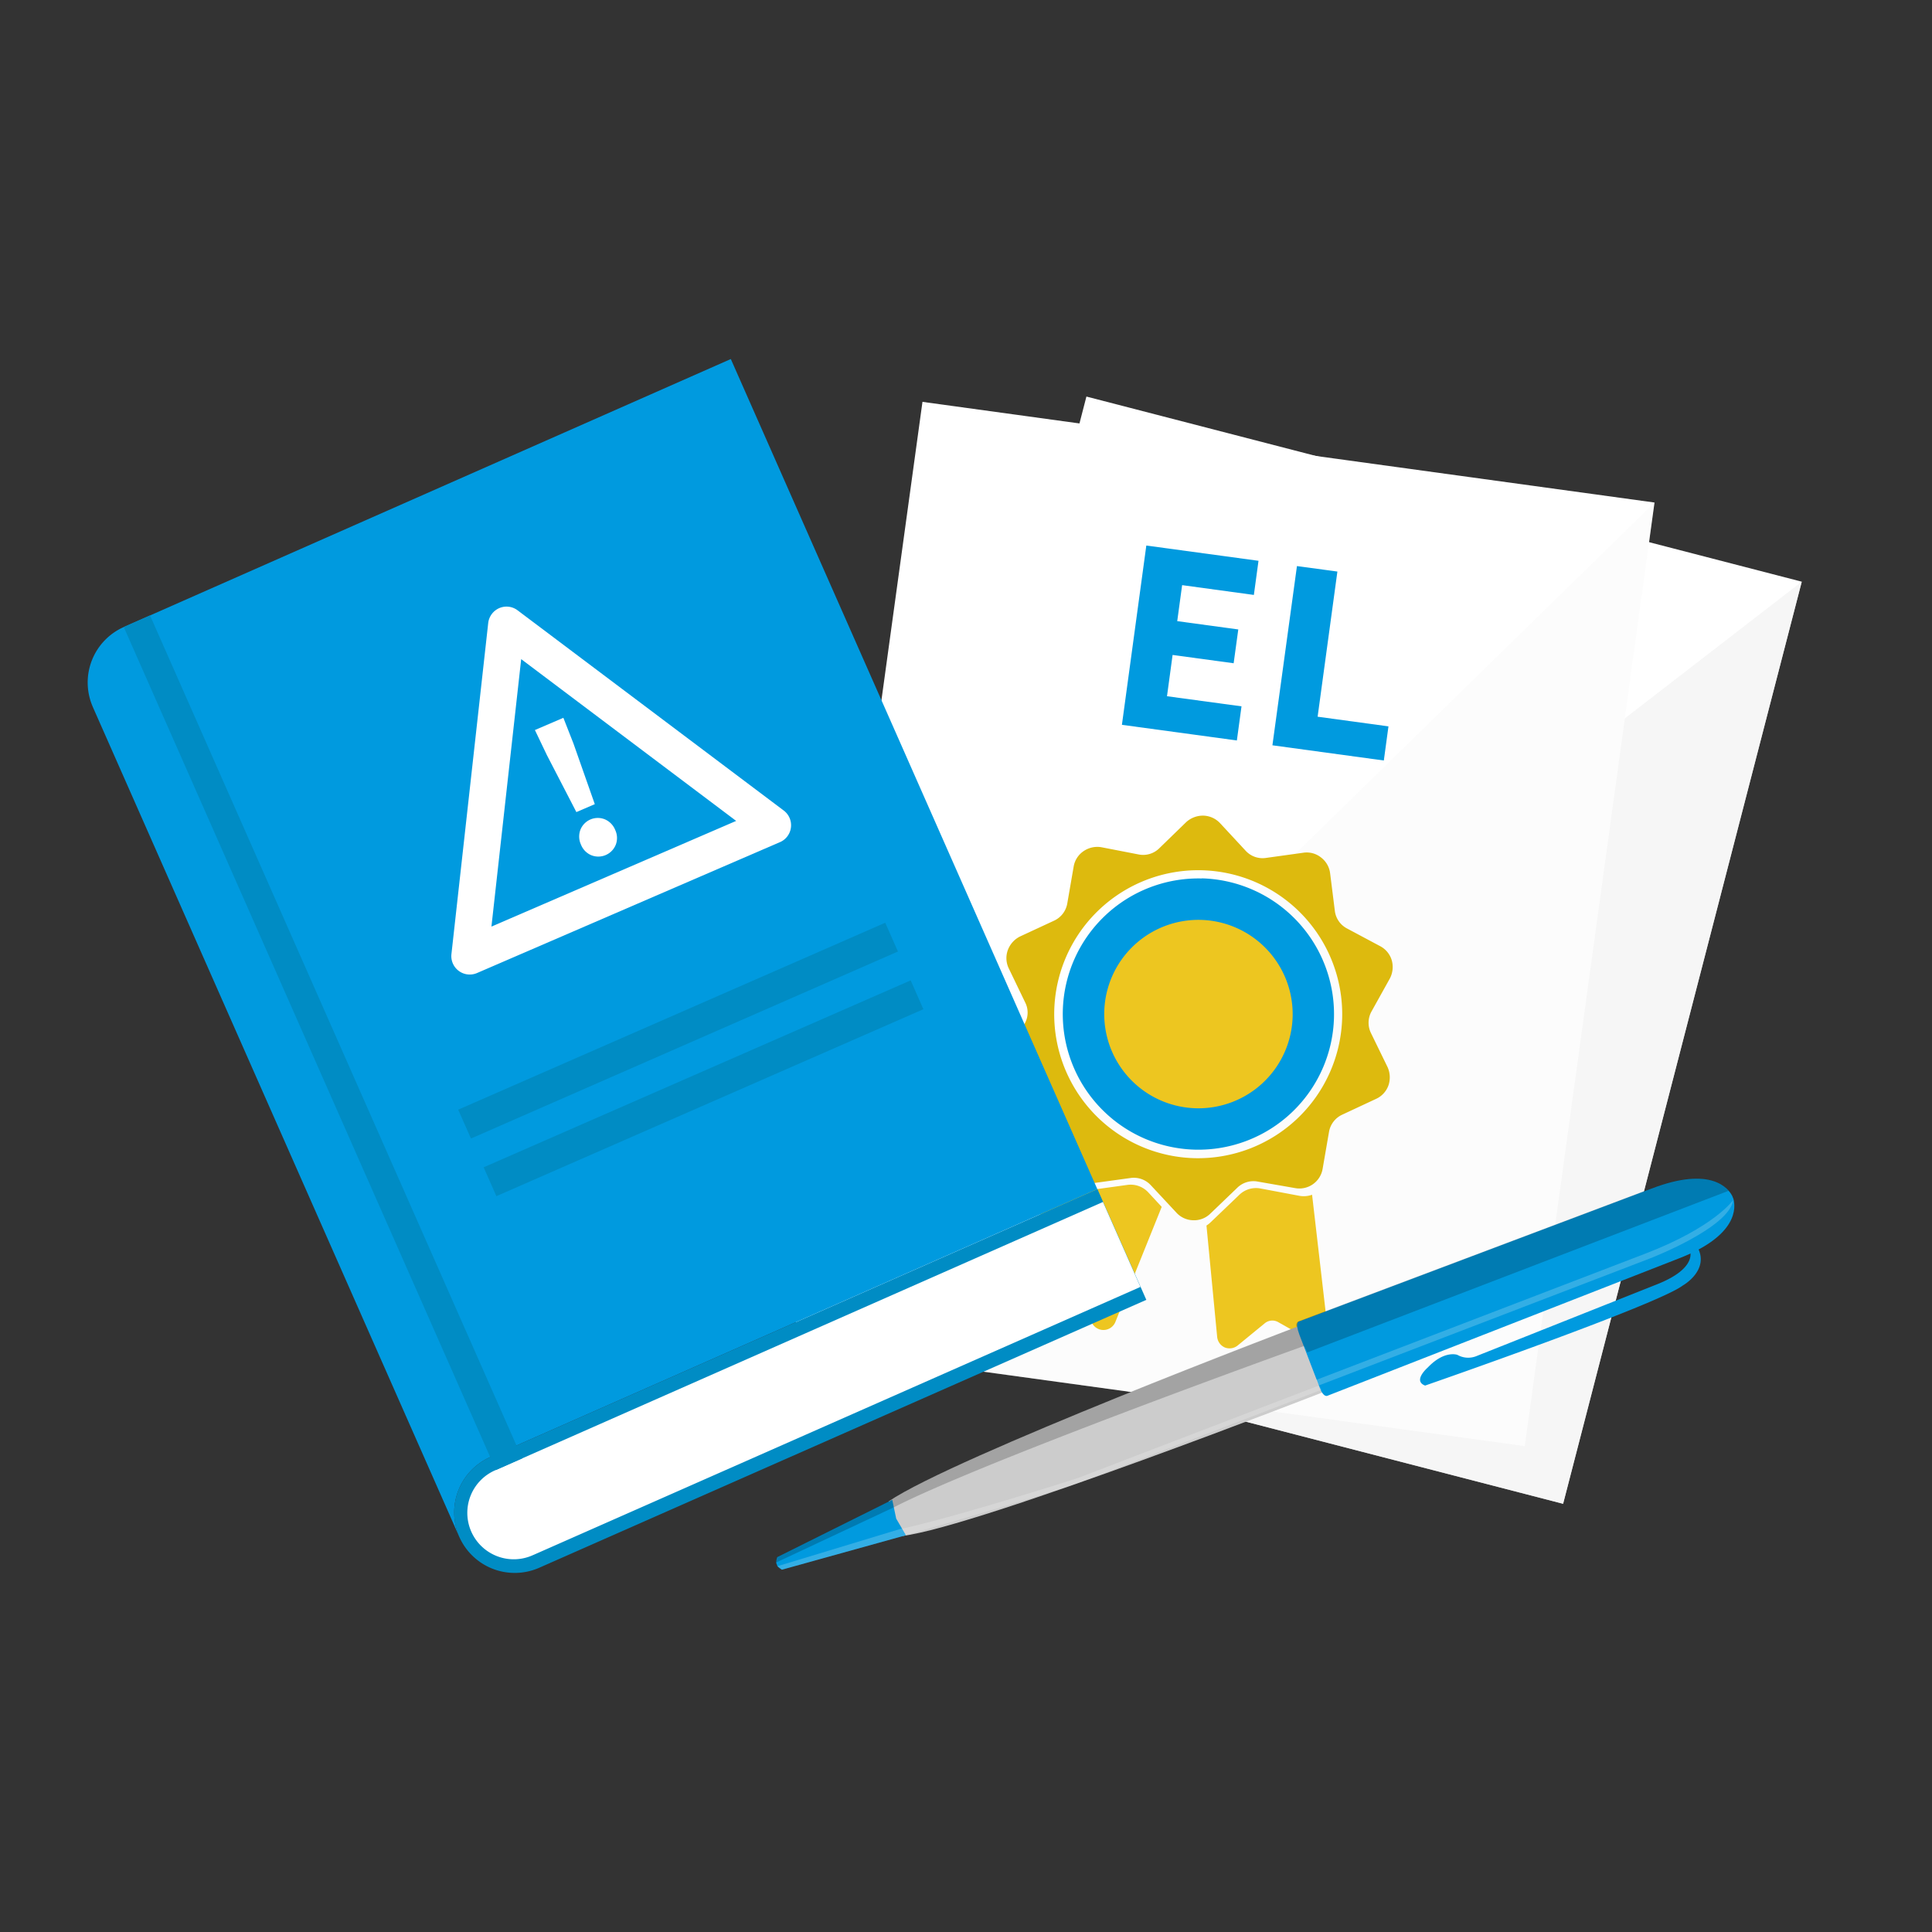 <svg xmlns="http://www.w3.org/2000/svg" xmlns:xlink="http://www.w3.org/1999/xlink" viewBox="0 0 300 300"><rect x="0" y="0" width="300" height="300" fill="#333333" stroke="none"/><defs><clipPath id="a"><circle cx="-247.48" cy="-826.07" r="232.45" fill="none"/></clipPath><clipPath id="b"><rect x="-482.62" y="-1058.51" width="467.58" height="467.58" fill="none"/></clipPath><clipPath id="c"><rect x="-534.43" y="-1384.36" width="671.75" height="793.91" fill="none"/></clipPath><clipPath id="d"><circle cx="576.5" cy="-826.07" r="232.45" fill="none"/></clipPath><clipPath id="e"><rect x="341.36" y="-1058.51" width="467.58" height="467.58" fill="none"/></clipPath><clipPath id="f"><rect x="289.55" y="-1384.36" width="671.75" height="793.91" fill="none"/></clipPath></defs><title>Healthcare Protect web journey artwork NEW</title><rect x="148.33" y="73.6" width="114.74" height="147.9" transform="translate(43.54 -46.84) rotate(14.51)" fill="#fff"/><polyline points="279.77 90.33 242.71 233.51 131.63 204.76" fill="#f2f2f2" opacity="0.7"/><rect x="132.63" y="69.53" width="114.74" height="147.9" transform="translate(21.32 -24.55) rotate(7.83)" fill="#fff"/><polyline points="256.9 78.04 236.75 224.56 123.09 208.93" fill="#f2f2f2" opacity="0.2"/><path d="M201.06,184.48a3.66,3.66,0,0,0,4.31-2.95l1-5.78a3.61,3.61,0,0,1,2-2.64l5.31-2.48a3.64,3.64,0,0,0,1.92-2.1,3.85,3.85,0,0,0-.15-2.85l-2.58-5.29a3.63,3.63,0,0,1,.08-3.3l2.86-5.14a3.83,3.83,0,0,0,.3-2.84,3.65,3.65,0,0,0-1.8-2.19l-5.17-2.76a3.57,3.57,0,0,1-1.87-2.75l-.73-5.81a3.65,3.65,0,0,0-1.42-2.46,3.56,3.56,0,0,0-2.73-.73l-5.83.81a3.56,3.56,0,0,1-3.12-1.1l-4-4.31a3.7,3.7,0,0,0-2.59-1.16,3.88,3.88,0,0,0-2.65,1l-4.22,4.1a3.56,3.56,0,0,1-3.17.93l-5.77-1.12a3.78,3.78,0,0,0-2.79.61,3.62,3.62,0,0,0-1.53,2.38l-1,5.77a3.6,3.6,0,0,1-2,2.62l-5.34,2.48a3.86,3.86,0,0,0-1.89,2.12,3.66,3.66,0,0,0,.15,2.83l2.56,5.31a3.45,3.45,0,0,1-.09,3.27l-2.83,5.18A3.63,3.63,0,0,0,156,167a3.66,3.66,0,0,0,1.78,2.21l5.2,2.76a3.66,3.66,0,0,1,1.87,2.72l.72,5.82a3.56,3.56,0,0,0,1.4,2.46,3.62,3.62,0,0,0,2.76.75l5.81-.8a3.6,3.6,0,0,1,3.13,1.09l4,4.29a3.63,3.63,0,0,0,2.59,1.18,3.59,3.59,0,0,0,2.65-1l4.24-4.07a3.59,3.59,0,0,1,3.18-.93Zm-15.58-4.64a22.36,22.36,0,1,1,22.93-21.76,22.39,22.39,0,0,1-22.93,21.76Zm0,0" fill="#ddba0e"/><path d="M186.62,136.41A21.06,21.06,0,1,0,207.14,158a21.1,21.1,0,0,0-20.52-21.61Zm0,0" fill="#009adf"/><path d="M178.3,185.15A3.71,3.71,0,0,0,175,184l-6.09.84a3.8,3.8,0,0,1-2.88-.79,3.74,3.74,0,0,1-1.46-2.57v-.05L157.11,199a2,2,0,0,0,2.28,2.65l5.32-1.22a1.82,1.82,0,0,1,1.94.76l3.07,4.5a2,2,0,0,0,3.46-.38l7.21-17.91Z" fill="#edc620"/><path d="M203.74,185.52a3.86,3.86,0,0,1-2,.16l-6-1.13a3.73,3.73,0,0,0-3.32,1L188,189.78a3.69,3.69,0,0,1-.66.52L189,207.58a2,2,0,0,0,1.18,1.65,2,2,0,0,0,2-.3l4.21-3.45a1.84,1.84,0,0,1,2.09-.18l4.75,2.68a2,2,0,0,0,2-.06,2,2,0,0,0,.89-1.84Z" fill="#edc620"/><path d="M186.46,142.84a14.63,14.63,0,1,0,14.26,15,14.65,14.65,0,0,0-14.26-15Zm0,0" fill="#edc620"/><path d="M178,84.71l17.42,2.37-.72,5.3-11.14-1.52-.76,5.59,9.48,1.29-.72,5.25-9.48-1.29-.87,6.41,11.57,1.57-.72,5.3-17.85-2.43Z" fill="#009adf"/><path d="M201.39,87.9l6.28.85-3.07,22.54,11,1.5-.72,5.3-17.3-2.36Z" fill="#009adf"/><path d="M201.48,206l2.66,4.62.06,0,0,.2.1.17-.06,0,1.12,5.22S152.07,237,140.14,238.5l-1-2.49-.14-.36-1-2.52C148,226.3,201.48,206,201.48,206Z" fill="#ccc"/><path d="M262.41,194.24s1.25,2.75-5.37,5.29l-27.82,11.06a3.39,3.39,0,0,1-2.92-.21s-2-.75-4.57,1.94c0,0-2.43,2.08-.44,2.83,0,0,36-12.49,40-15.53,0,0,4.38-2.44,2.19-6.15Z" fill="#009adf"/><path d="M201.73,205.19l54.69-20.62c9.34-3.58,12,0,12.59,1.19h0s0,.07.07.19l.08.19h0c.37,1.3.78,5.72-8.55,9.3l-54.45,21.28s-.67.46-1.36-1.57l-1.38-3.59-.27-.71-1.38-3.59C201,205.18,201.73,205.19,201.73,205.19Z" fill="#009adf"/><path d="M138.55,232.89l.61,2.92,1.51,2.58-19.25,5.35a2.81,2.81,0,0,1-.7-.54l-.2-.54a2.44,2.44,0,0,1,.16-.87Z" fill="#009adf"/><path d="M256.41,184.54c7.67-2.94,10.83-1.06,12,.37L203,210l-.5-1s-49.73,17.85-63.82,25.11l-18.21,8.54a2.75,2.75,0,0,1,.16-.87l17.4-8.66h0c9.68-6.68,61-26.21,63.32-27.08a.63.63,0,0,1,.32-.88Z" opacity="0.2"/><path d="M269.14,186.33s-2.91,4.21-13.67,8.34l-51.11,19.61.43.87L167.4,229.5s-16.84,5.43-26.47,7.68l-1.15.24-19.06,5.78.7.54,19.25-5.35s20.3-5.81,27.54-8.39l37-14.2-.42-.67,51.36-19.7S268.54,190.68,269.14,186.33Z" fill="#fff" opacity="0.2"/><path d="M83.71,243.45,178,201.84l-7.59-17.2L76.12,226.26a9.42,9.42,0,0,0-4.8,12.39h0A9.42,9.42,0,0,0,83.71,243.45Z" fill="#008cc4" fill-rule="evenodd"/><path d="M82.83,241.45l94.26-41.62-5.82-13.19L77,228.26a7.21,7.21,0,1,0,5.82,13.19Z" fill="#fff" fill-rule="evenodd"/><path d="M14.41,109.77,71.32,238.65a9.42,9.42,0,0,1,4.8-12.39l94.27-41.62L113.48,55.75,19.21,97.37a9.42,9.42,0,0,0-4.8,12.39Z" fill="#009adf" fill-rule="evenodd"/><rect x="47.92" y="90.37" width="4.46" height="143.09" transform="translate(-61.12 34.04) rotate(-23.82)" fill="#008cc4"/><polygon points="71.15 172.31 137.46 143.28 139.43 147.75 73.13 176.79 71.15 172.31" fill="#008cc4" fill-rule="evenodd"/><polygon points="75.1 181.26 141.41 152.23 143.38 156.71 77.08 185.74 75.1 181.26" fill="#008cc4" fill-rule="evenodd"/><path d="M121.1,130.77l-47,20.31a2.86,2.86,0,0,1-4-2.94l5.71-51.4a2.89,2.89,0,0,1,1.71-2.31,2.84,2.84,0,0,1,2.85.34l41.33,31.09a2.86,2.86,0,0,1-.59,4.91ZM76.31,143.88l38-16.41L80.93,102.35Z" fill="#fff"/><path d="M90.22,131.17a3,3,0,0,1-.1-2.31,2.91,2.91,0,0,1,3.79-1.64,3,3,0,0,1,1.62,1.66,2.92,2.92,0,0,1,.09,2.28,2.92,2.92,0,0,1-3.8,1.64A2.94,2.94,0,0,1,90.22,131.17Zm-5.29-13.9-1.87-3.91,4.42-1.9,1.57,4,3.31,9.41-2.86,1.23Z" fill="#fff"/></svg>